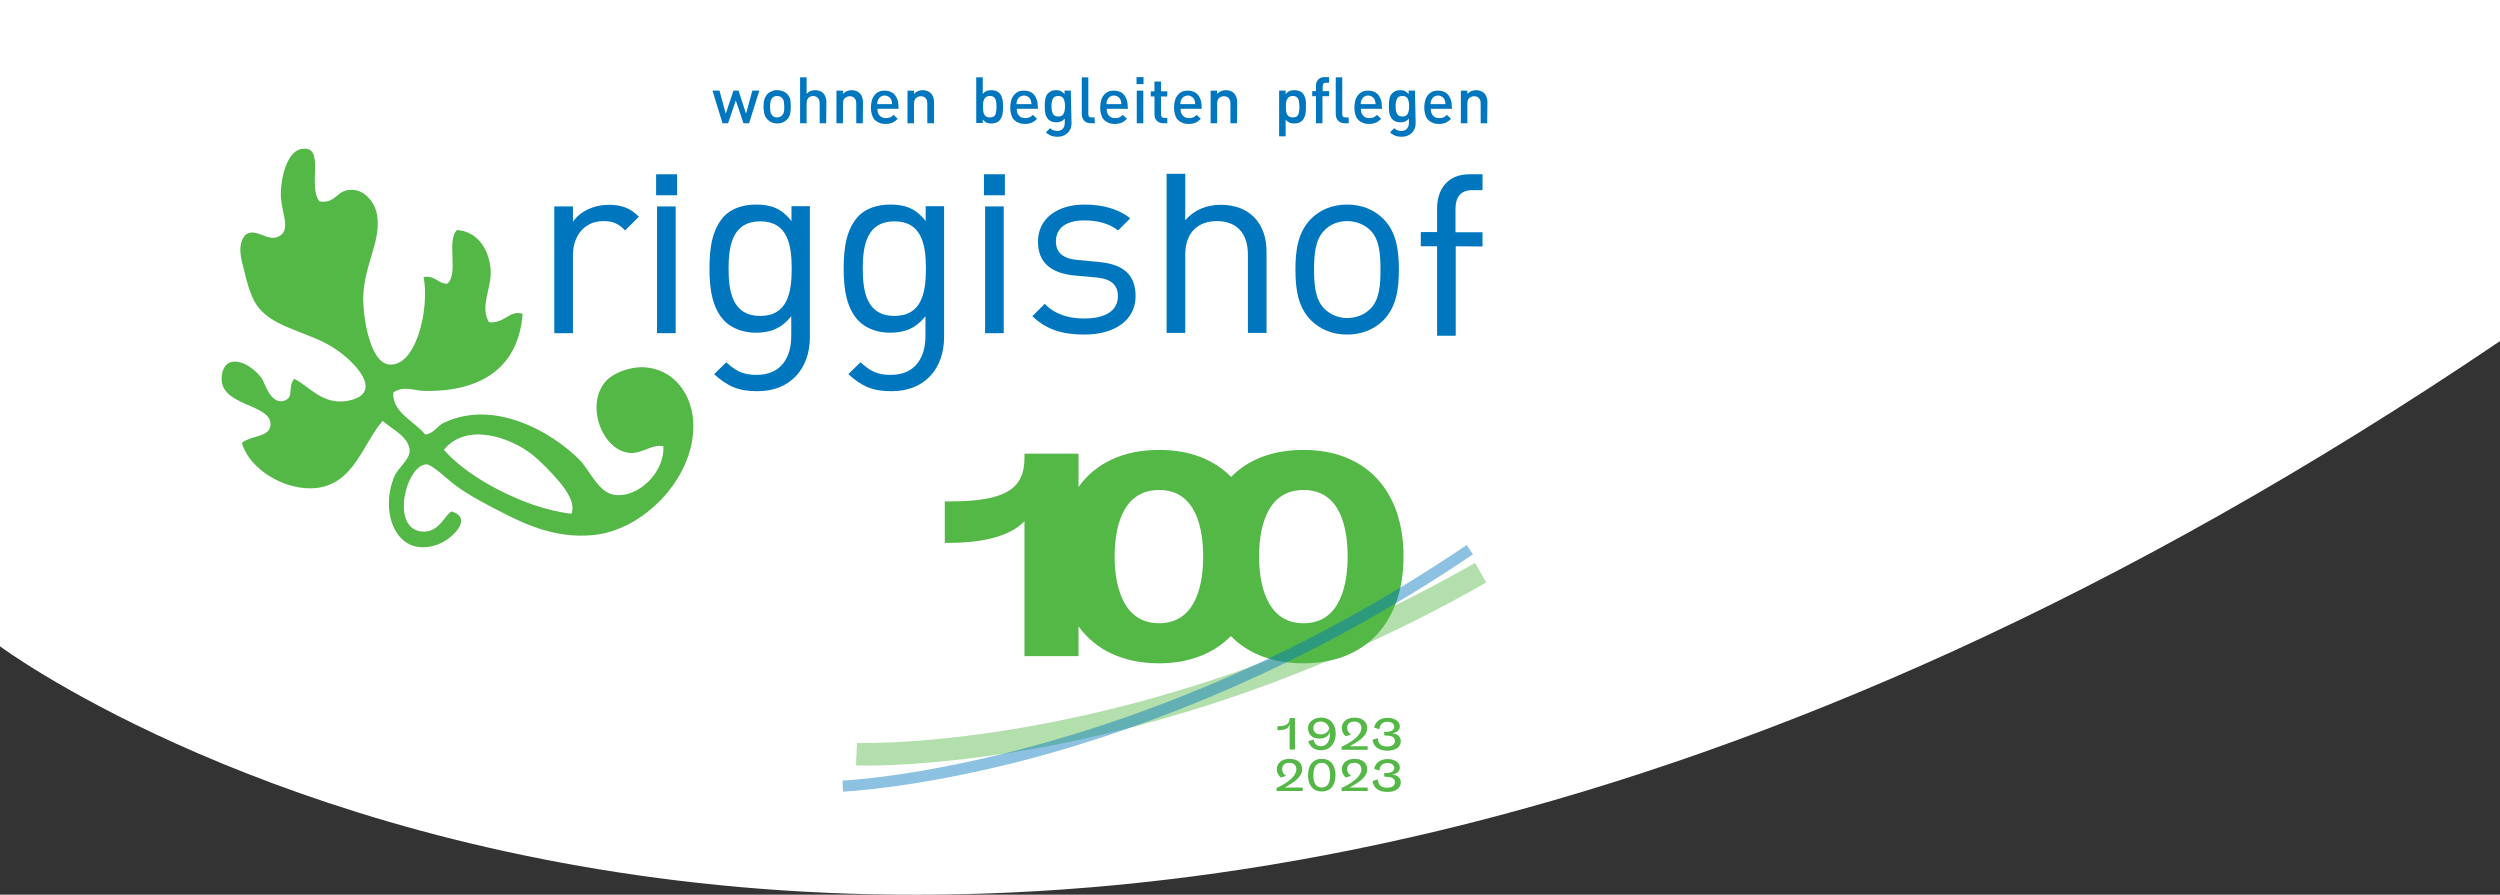 <?xml version="1.0" encoding="utf-8"?>
<!-- Generator: Adobe Illustrator 27.2.0, SVG Export Plug-In . SVG Version: 6.00 Build 0)  -->
<svg version="1.1" id="Ebene_1" xmlns="http://www.w3.org/2000/svg" xmlns:xlink="http://www.w3.org/1999/xlink" x="0px" y="0px"
	 viewBox="0 0 1073 384" style="enable-background:new 0 0 1073 384;" xml:space="preserve">
<rect x="0" y="0" width="1073" height="384" fill="#333333" stroke="none"/>
<style type="text/css">
	.st0{display:none;fill:#9B3737;}
	.st1{fill:#FFFFFF;}
	.st2{display:none;}
	.st3{display:inline;fill-rule:evenodd;clip-rule:evenodd;fill:#54B948;}
	.st4{display:inline;fill:#0076C0;}
	.st5{display:none;fill:#54B847;}
	.st6{display:inline;opacity:0.45;}
	.st7{fill:#54B847;}
	.st8{fill:#0076BF;}
	.st9{display:inline;fill:#54B847;}
	.st10{fill-rule:evenodd;clip-rule:evenodd;fill:#54B847;}
	.st11{opacity:0.45;}
</style>
<rect class="st0" width="1073" height="384"/>
<path class="st1" d="M1073,0v146.4C418.4,589.2,0,277.4,0,277.4V0"/>
<g id="Blatt" class="st2">
	<path class="st3" d="M174.2,132.8c8.5,1,7.8-6.1,15.9-5.6c5.3,0.3,10,5.4,11.2,11.2c2.5,12.7-6.4,24.6-6.4,40.5
		c0,9.2,3.2,29.7,11.9,31c13.1,1.9,19.7-26.6,16.8-41.4c5.6-0.8,6.4,3.1,11.2,3.2c5.8-4.4-0.5-20.7,4.7-25.4
		c10,1,15.3,9.5,15.9,19.2c0.5,8-5.3,17.6-0.8,24.6c7.3,0.8,10-6.1,15.9-3.9c-2,24.8-18.8,36.8-46.3,36.5c-4.7,0-10.5-2.9-15.1,0.8
		c-0.7,9.2,10.2,13.7,15.1,19.8c4.2-0.5,5.6-4.1,8.8-5.6c23.6-11.4,50.9,3.9,64.4,17.5c4.6,4.6,9,15.6,16.8,16.8
		c11.2,1.5,23.9-10.7,23.1-23.1c-5.6-1-10.2,3.7-15.9,3.2c-13.2-1-21.5-23.1-11.2-34.3c3.7-4.1,11.2-6.4,16.8-6.4
		c15.4,0.2,24.6,13.4,24.6,27.8c0,25.1-23.6,49.2-47,51.7c-20.2,2.2-36.1-6.6-49.4-13.6c-4.7-2.5-10.2-5.3-15.9-9.5
		c-3.9-2.9-11.5-10.3-14.2-10.3c-9.5,0.2-17.1,30-2.4,31.9c8.3,1,11.2-8,14.2-9.5c10.7,3.2,0,13.6-7.1,15.9
		c-19.3,6.3-27-15.9-19.8-32.6c1.7-4.1,7.1-7.8,7.1-11.9c0-7.1-9.7-11-12.7-14.2c-9.3,10.5-13.2,29.5-31,31.9
		c-14.2,1.9-32.2-8.3-35.8-21.5c5.3-3.7,13.4-2.5,13.6-8.8c0.2-10.3-24.9-8.6-23.1-23.2c1.4-11,13.2-6.6,19.2,1.5
		c1,1.4,3.9,12.4,10.3,10.3c5.1-1.5,1.5-6.1,4.7-10.3c6.8,3.1,13.4,12.7,25.4,10.3c18.1-3.4,3.1-19.7-8.8-26.3
		c-12.2-7-28.3-9-34.9-19.8c-2.5-4.1-4.2-10.7-5.6-15.9c-1.4-5.3-3.4-11.9,0.8-16.8c5.1-3.6,10.5,3.7,15.9,0.8
		c5.9-3.2,0.8-11.2,0.8-19.8c0-7.3,2.7-20,9.5-21.5C177.4,105.4,168.1,125.6,174.2,132.8z M287.1,264.7c-3.2-3.9-8.3-9-11.9-11.9
		c-10.7-8.5-31.4-15.8-42.2-2.4c7,7.6,16.6,14.2,26.3,19.2c9.8,4.9,21.4,9.7,34.3,11.2C295.4,275.7,291.2,269.5,287.1,264.7z"/>
</g>
<g id="riggishof_Pfad_x29_" class="st2">
	<path class="st4" d="M319,146.5c-3.2-3.2-5.8-4.4-10.3-4.4c-8.8,0-14.4,7-14.4,16.1V195h-8.8v-60h8.8v7.3c3.2-5.1,9.8-8.1,16.8-8.1
		c5.8,0,10.2,1.4,14.4,5.6L319,146.5z"/>
	<path class="st4" d="M333.6,129.7v-9.8h9.8v9.8H333.6z M334.1,195v-60h8.8v60H334.1z"/>
	<path class="st4" d="M381.6,222.6c-9,0-14.1-2.4-20.4-8.1l5.8-5.6c4.4,3.9,7.5,5.9,14.4,5.9c11.5,0,16.5-8.1,16.5-18.5V187
		c-4.9,6.3-10.3,7.8-16.8,7.8c-6.1,0-11.4-2.2-14.6-5.4c-5.9-5.9-7.3-15.3-7.3-25.1s1.4-19,7.3-25.1c3.2-3.2,8.5-5.3,14.6-5.3
		c6.6,0,12,1.5,16.8,7.8v-7.1h8.6v61.9C406.7,211.8,397.4,222.6,381.6,222.6z M383,142.1c-13.1,0-15.1,11.2-15.1,22.4
		s2,22.6,15.1,22.6s14.9-11.2,14.9-22.6C397.9,153.3,396,142.1,383,142.1z"/>
	<path class="st4" d="M445.2,222.6c-9,0-14.1-2.4-20.4-8.1l5.8-5.6c4.4,3.9,7.5,5.9,14.4,5.9c11.5,0,16.5-8.1,16.5-18.5V187
		c-4.9,6.3-10.3,7.8-16.8,7.8c-6.1,0-11.4-2.2-14.6-5.4c-5.9-5.9-7.3-15.3-7.3-25.1s1.4-19,7.3-25.1c3.2-3.2,8.5-5.3,14.6-5.3
		c6.6,0,12,1.5,16.8,7.8v-7.1h8.6v61.9C470.3,211.8,461,222.6,445.2,222.6z M446.6,142.1c-13.1,0-15.1,11.2-15.1,22.4
		s2,22.6,15.1,22.6s14.9-11.2,14.9-22.6C461.5,153.3,459.6,142.1,446.6,142.1z"/>
	<path class="st4" d="M489.1,129.7v-9.8h9.8v9.8H489.1z M489.6,195v-60h8.8v60H489.6z"/>
	<path class="st4" d="M536.6,195.8c-10.2,0-18.1-2.4-24.6-8.6l5.9-5.9c4.7,5.1,11.2,7,18.7,7c9.8,0,15.9-3.6,15.9-10.7
		c0-5.3-3.1-8.1-10-8.8l-9.8-0.8c-11.7-1-18-6.3-18-16.1c0-11,9.3-17.6,22-17.6c8.5,0,16.3,2,21.5,6.4l-5.8,5.8
		c-4.2-3.2-9.8-4.7-15.9-4.7c-8.8,0-13.4,3.7-13.4,9.8c0,5.1,2.9,8.1,10.5,8.8l9.7,0.8c10.5,1,17.6,5.1,17.6,16.3
		C561,189.1,551.2,195.8,536.6,195.8z"/>
	<path class="st4" d="M575.6,119.5h8.8v22c4.4-5.1,10.2-7.3,16.8-7.3c13.6,0,21.5,8.6,21.5,22.2v38.7H614v-37.3
		c0-10.5-5.6-15.9-14.6-15.9s-15.1,5.4-15.1,15.9V195h-8.6v-75.5"/>
	<path class="st4" d="M678.4,188.9c-4.1,4.1-9.8,6.8-17.3,6.8c-7.3,0-13.1-2.7-17.3-6.8c-6.1-6.3-7.3-14.6-7.3-23.9
		c0-9.3,1.2-17.6,7.3-23.9c4.1-4.1,9.8-6.8,17.3-6.8c7.3,0,13.1,2.7,17.3,6.8c6.1,6.3,7.3,14.6,7.3,23.9
		C685.9,174.3,684.5,182.8,678.4,188.9z M672.3,146.5c-2.9-2.9-6.8-4.4-11-4.4s-8.1,1.5-10.9,4.4c-4.4,4.4-4.9,11.9-4.9,18.5
		c0,6.8,0.5,14.2,4.9,18.5c2.9,2.9,6.6,4.4,10.9,4.4c4.2,0,8.1-1.5,11-4.4c4.4-4.4,4.7-11.9,4.7-18.5
		C677.1,158.4,676.7,150.9,672.3,146.5z"/>
	<path class="st4" d="M712.7,154v42.4h-8.8V154h-7.6v-6.8h7.6v-11.4c0-9,5.1-16.1,15.3-16.1h6.3v7.6h-4.7c-5.6,0-8.1,3.2-8.1,8.8
		v11.2h12.9v6.8h-12.7V154H712.7z"/>
</g>
<g class="st2">
	<path class="st4" d="M377.9,95.6h-2.7l-3.6-10.9L368,95.6h-2.7L360.4,80h3.2l3.1,10.9l3.6-10.9h2.4l3.6,10.9l3.1-10.9h3.4
		L377.9,95.6z"/>
	<path class="st4" d="M395.5,93.9c-1,1-2.5,1.9-4.6,1.9c-2,0-3.6-0.8-4.6-1.9c-1.5-1.5-1.9-3.6-1.9-6.1s0.3-4.6,1.9-6.1
		c1-1,2.5-1.9,4.6-1.9c2,0,3.6,0.8,4.6,1.9c1.5,1.5,1.9,3.6,1.9,6.1C397.4,90.4,396.9,92.4,395.5,93.9z M393.1,83.6
		c-0.5-0.5-1.4-0.8-2.4-0.8c-0.8,0-1.7,0.3-2.2,0.8c-1,1-1,2.5-1,4.2s0.2,3.2,1,4.2c0.5,0.5,1.4,0.8,2.2,0.8c0.8,0,1.7-0.3,2.4-0.8
		c1-1,1-2.5,1-4.2C394.2,86.1,394,84.4,393.1,83.6z"/>
	<path class="st4" d="M410.9,95.6v-9.5c0-2.4-1.4-3.4-3.1-3.4s-3.2,1-3.2,3.4v9.5h-3.1V73.7h3.1v8c1-1.2,2.5-1.7,4.1-1.7
		c3.4,0,5.4,2.4,5.4,5.6v10C414.2,95.6,410.9,95.6,410.9,95.6z"/>
	<path class="st4" d="M428.2,95.6v-9.5c0-2.4-1.4-3.4-3.1-3.4s-3.2,1-3.2,3.4v9.5h-3.1V80h3.1v1.7c1-1.2,2.5-1.7,4.1-1.7
		s2.9,0.5,3.7,1.4c1.2,1.2,1.5,2.5,1.5,4.4v9.8C431.3,95.6,428.2,95.6,428.2,95.6z"/>
	<path class="st4" d="M438.4,88.7c0,2.7,1.4,4.4,3.9,4.4c1.7,0,2.7-0.5,3.7-1.5l2,1.9c-1.5,1.5-3.1,2.4-5.8,2.4c-3.9,0-7-2-7-8
		c0-5.1,2.5-8,6.6-8s6.6,3.1,6.6,7.5v1.4C448.6,88.7,438.4,88.7,438.4,88.7z M444.9,84.4c-0.5-1.2-1.5-2-3.1-2c-1.5,0-2.5,0.8-3.1,2
		c-0.3,0.7-0.3,1.2-0.3,2h7C445.4,85.6,445.2,85.1,444.9,84.4z"/>
	<path class="st4" d="M462,95.6v-9.5c0-2.4-1.4-3.4-3.1-3.4s-3.2,1-3.2,3.4v9.5h-3.1V80h3.1v1.7c1-1.2,2.5-1.7,4.1-1.7
		c1.5,0,2.9,0.5,3.9,1.4c1.2,1.2,1.5,2.5,1.5,4.4v9.8C465.2,95.6,462,95.6,462,95.6z"/>
	<path class="st4" d="M496.1,94.4c-0.8,0.8-2.2,1.4-3.7,1.4c-1.7,0-2.9-0.5-4.1-1.9v1.7h-3.1V73.7h3.1v8c1.2-1.4,2.4-1.7,4.1-1.7
		c1.5,0,2.9,0.5,3.7,1.4c1.5,1.5,1.7,4.2,1.7,6.6C497.8,90.2,497.6,92.7,496.1,94.4z M491.5,82.7c-2.9,0-3.2,2.4-3.2,5.1
		s0.5,5.1,3.2,5.1c2.9,0,3.2-2.4,3.2-5.1S494.4,82.7,491.5,82.7z"/>
	<path class="st4" d="M504.4,88.7c0,2.7,1.4,4.4,3.9,4.4c1.7,0,2.7-0.5,3.7-1.5l2,1.9c-1.5,1.5-3.1,2.4-5.8,2.4c-3.9,0-7-2-7-8
		c0-5.1,2.5-8,6.6-8s6.6,3.1,6.6,7.5v1.4C514.6,88.7,504.4,88.7,504.4,88.7z M510.8,84.4c-0.5-1.2-1.5-2-3.1-2c-1.5,0-2.5,0.8-3.1,2
		c-0.3,0.7-0.3,1.2-0.3,2.2h7C511.4,85.6,511.2,85.1,510.8,84.4z"/>
	<path class="st4" d="M523.7,102.1c-2.4,0-3.9-0.5-5.4-2l2-2c1,0.8,1.9,1.4,3.4,1.4c2.5,0,3.6-1.9,3.6-3.9v-2
		c-1.2,1.4-2.4,1.7-4.1,1.7c-1.5,0-2.9-0.5-3.7-1.4c-1.5-1.5-1.7-3.7-1.7-6.3s0.2-4.7,1.7-6.3c0.8-0.8,2.2-1.4,3.7-1.4
		c1.7,0,2.9,0.5,4.1,1.9V80h3.1v15.4C530.4,99.2,527.8,102.1,523.7,102.1z M524.1,82.7c-2.9,0-3.2,2.4-3.2,4.9
		c0,2.4,0.3,4.9,3.2,4.9s3.2-2.4,3.2-4.9S527,82.7,524.1,82.7z"/>
	<path class="st4" d="M539.5,95.6c-2.9,0-4.2-2-4.2-4.2V73.7h3.1V91c0,1.2,0.5,1.9,1.7,1.9h1.4v2.7
		C541.4,95.6,539.5,95.6,539.5,95.6z"/>
	<path class="st4" d="M546.3,88.7c0,2.7,1.4,4.4,3.9,4.4c1.7,0,2.7-0.5,3.7-1.5l2,1.9c-1.5,1.5-3.1,2.4-5.8,2.4c-3.9,0-7-2-7-8
		c0-5.1,2.5-8,6.6-8s6.6,3.1,6.6,7.5v1.4C556.5,88.7,546.3,88.7,546.3,88.7z M552.9,84.4c-0.5-1.2-1.5-2-3.1-2s-2.5,0.8-3.1,2
		c-0.3,0.7-0.3,1.2-0.3,2h7C553.2,85.6,553.1,85.1,552.9,84.4z"/>
	<path class="st4" d="M560.4,77v-3.2h3.2V77H560.4z M560.5,95.6V80h3.1v15.4h-3.1V95.6z"/>
	<path class="st4" d="M573.1,95.6c-2.9,0-4.2-2-4.2-4.2v-8.5h-1.7v-2.5h1.7v-4.7h3.1v4.7h3.1v2.4H572V91c0,1.2,0.5,1.9,1.7,1.9h1.4
		v2.7C575,95.6,573.1,95.6,573.1,95.6z"/>
	<path class="st4" d="M581.1,88.7c0,2.7,1.4,4.4,3.9,4.4c1.7,0,2.7-0.5,3.7-1.5l2,1.9c-1.5,1.5-3.1,2.4-5.8,2.4c-3.9,0-7-2-7-8
		c0-5.1,2.5-8,6.6-8s6.6,3.1,6.6,7.5v1.4C591.2,88.7,581.1,88.7,581.1,88.7z M587.7,84.4c-0.5-1.2-1.5-2-3.1-2s-2.5,0.8-3.1,2
		c-0.3,0.7-0.3,1.2-0.3,2h7C588,85.6,588,85.1,587.7,84.4z"/>
	<path class="st4" d="M604.6,95.6v-9.5c0-2.4-1.4-3.4-3.1-3.4s-3.2,1-3.2,3.4v9.5h-3.1V80h3.1v1.7c1-1.2,2.5-1.7,4.1-1.7
		s2.9,0.5,3.9,1.4c1.2,1.2,1.5,2.5,1.5,4.4v9.8C607.9,95.6,604.6,95.6,604.6,95.6z"/>
	<path class="st4" d="M638.7,94.4c-0.8,0.8-2.2,1.4-3.7,1.4c-1.7,0-2.9-0.5-4.1-1.7v7.8h-3.1V80h3.1v1.7c1.2-1.4,2.4-1.9,4.1-1.9
		c1.5,0,2.9,0.5,3.7,1.4c1.5,1.5,1.7,4.2,1.7,6.6C640.6,90.2,640.4,92.7,638.7,94.4z M634.1,82.7c-2.9,0-3.2,2.4-3.2,5.1
		s0.5,5.1,3.2,5.1c2.9,0,3.2-2.4,3.2-5.1C637.4,85.1,637,82.7,634.1,82.7z"/>
	<path class="st4" d="M648.4,82.7v12.9h-3.2V82.7h-1.7v-2.4h1.7V78c0-2.2,1.4-4.2,4.2-4.2h2v2.7H650c-1.2,0-1.7,0.7-1.7,1.9v2.2h3.1
		V83h-3.1v-0.3H648.4z"/>
	<path class="st4" d="M658.9,95.6c-2.9,0-4.2-2-4.2-4.2V73.7h3.1V91c0,1.2,0.5,1.9,1.7,1.9h1.4v2.7
		C660.8,95.6,658.9,95.6,658.9,95.6z"/>
	<path class="st4" d="M665.7,88.7c0,2.7,1.4,4.4,3.9,4.4c1.7,0,2.7-0.5,3.7-1.5l2,1.9c-1.5,1.5-3.1,2.4-5.8,2.4c-3.9,0-7-2-7-8
		c0-5.1,2.5-8,6.6-8s6.6,3.1,6.6,7.5v1.4C675.9,88.7,665.7,88.7,665.7,88.7z M672.3,84.4c-0.5-1.2-1.5-2-3.1-2s-2.5,0.8-3.1,2
		c-0.3,0.7-0.3,1.2-0.3,2h7C672.6,85.6,672.6,85.1,672.3,84.4z"/>
	<path class="st4" d="M685.2,102.1c-2.4,0-3.9-0.5-5.4-2l2-2c1,0.8,1.9,1.4,3.4,1.4c2.5,0,3.6-1.9,3.6-3.9v-2
		c-1.2,1.4-2.4,1.7-4.1,1.7c-1.5,0-2.9-0.5-3.7-1.4c-1.5-1.5-1.7-3.7-1.7-6.3s0.2-4.7,1.7-6.3c0.8-0.8,2.2-1.4,3.7-1.4
		c1.7,0,2.9,0.5,4.1,1.9V80h3.1v15.4C691.8,99.2,689.3,102.1,685.2,102.1z M685.5,82.7c-2.9,0-3.2,2.4-3.2,4.9
		c0,2.4,0.3,4.9,3.2,4.9s3.2-2.4,3.2-4.9C688.6,85.1,688.3,82.7,685.5,82.7z"/>
	<path class="st4" d="M698.9,88.7c0,2.7,1.4,4.4,3.9,4.4c1.7,0,2.7-0.5,3.7-1.5l2,1.9c-1.5,1.5-3.1,2.4-5.8,2.4c-3.9,0-7-2-7-8
		c0-5.1,2.5-8,6.6-8s6.6,3.1,6.6,7.5v1.4C709.1,88.7,698.9,88.7,698.9,88.7z M705.6,84.4c-0.5-1.2-1.5-2-3.1-2s-2.5,0.8-3.1,2
		c-0.3,0.7-0.3,1.2-0.3,2h7C705.9,85.6,705.9,85.1,705.6,84.4z"/>
	<path class="st4" d="M722.5,95.6v-9.5c0-2.4-1.4-3.4-3.1-3.4s-3.2,1-3.2,3.4v9.5h-3.1V80h3.1v1.7c1-1.2,2.5-1.7,4.1-1.7
		s2.9,0.5,3.9,1.4c1.2,1.2,1.5,2.5,1.5,4.4v9.8C725.7,95.6,722.5,95.6,722.5,95.6z"/>
</g>
<path class="st5" d="M677.4,223.6c-12.8,0-23,4-30.2,11.2c-7.1-7.3-17.3-11.2-30.1-11.2c-15,0-26.5,5.5-33.6,15.4v-13.9H561v1.8
	c0,13.2-8.5,18.1-31.3,18.1h-1.8v17.4h1.8c18.5,0,27.2-4.6,31.3-9v56.2h1.8h18.9l0,0h1.8v-12.5c7.1,9.9,18.6,15.4,33.6,15.4
	c12.5,0,22.7-4.1,29.9-11.4c7.2,7.4,17.4,11.4,30.3,11.4c25.7,0,41.7-17,41.7-44.5S703.5,223.6,677.4,223.6L677.4,223.6z M695.8,268
	c0,10.4-2.4,27.7-18.4,27.7c-16,0-18.5-17.4-18.5-27.7s2.4-27.7,18.5-27.7C693.5,240.3,695.8,257.7,695.8,268z M635.6,268
	c0,10.4-2.4,27.7-18.4,27.7c-16,0-18.5-17.4-18.5-27.7s2.4-27.7,18.5-27.7S635.6,257.7,635.6,268z"/>
<g class="st2">
	<g class="st6">
		<path class="st7" d="M495.3,355.2c-2.7,0-4.2-0.1-4.4-0.1l0.4-9.4c1.2,0,119.6,3.8,257.7-75.1l4.6,8.1
			c-73.5,41.9-140.9,60.4-184.5,68.6C531.7,354.4,505.3,355.2,495.3,355.2L495.3,355.2z"/>
	</g>
	<g class="st6">
		<path class="st8" d="M485.4,366l-0.2-4.7c1.2,0,123.9-5.7,260.2-98.2l2.6,3.9c-71.8,48.8-139.4,73.1-183.4,84.9
			C516.9,364.7,485.7,366,485.4,366L485.4,366z"/>
	</g>
</g>
<g class="st2">
	<path class="st9" d="M671.6,348.5v-11.7c0,2.5-0.9,3.6-5.1,3.6v-1.7c3.4,0,5.1-0.8,5.1-3.4h2.2v13.1"/>
	<path class="st9" d="M684.6,348.8c-4.4,0-5.3-3.8-5.3-3.8l2.2-0.7c0,0,0.3,2.8,3,2.8c2.5,0,3.8-2.2,3.8-5.1c0-0.3,0-0.6,0-0.9
		c-0.4,1.5-1.8,2.8-4.6,2.8c-2.3,0-4.6-1.3-4.6-4.4c0-2.5,2.3-4.4,5.5-4.4c3.9,0,6,2.9,6,6.8C690.7,346,688.4,348.8,684.6,348.8
		L684.6,348.8z M684.7,342.2c1.9,0,3.1-1.2,3.4-2.5c-0.5-1.7-1.6-2.8-3.4-2.8c-2.2,0-3.2,1.2-3.2,2.7S682.5,342.2,684.7,342.2
		L684.7,342.2z"/>
	<path class="st9" d="M696.7,347.1h7.5v1.4h-10.9v-1.3c0,0,8.3-3.4,8.3-7.8c0-1.5-0.9-2.7-3-2.7s-2.9,1.3-2.9,2.7
		c0,1.8,1.6,2.8,1.6,2.8l-2.3,0.7c0,0-1.6-1.3-1.6-3.5c0-2,1.7-4.3,5.2-4.3c3.5,0,5.3,1.9,5.3,4.3
		C703.9,343.5,698.6,345.9,696.7,347.1L696.7,347.1z"/>
	<path class="st9" d="M711.1,342.5v-1.4h0.8c2,0,3.3-0.8,3.3-2.2c0-1.2-1.1-2.1-2.8-2.1c-3.5,0-3.3,3.1-3.3,3.1l-2.3-0.7
		c0,0,0.5-4.1,5.6-4.1c3.1,0,5.1,1.5,5.1,3.5c0,2.8-3.3,2.9-3.5,2.9c0.2,0,3.9,0.1,3.9,3.3c0,2.8-2.6,4-5.6,4
		c-5.9,0-6.1-4.6-6.1-4.6l2.3-0.7c0,0-0.3,3.5,3.8,3.5c2,0,3.3-0.8,3.3-2.3c0-1.8-1.7-2.3-3.7-2.3L711.1,342.5L711.1,342.5z"/>
	<path class="st9" d="M669.5,364.3h7.5v1.4h-10.9v-1.3c0,0,8.3-3.4,8.3-7.8c0-1.5-0.9-2.7-3-2.7s-2.9,1.3-2.9,2.7
		c0,1.8,1.6,2.8,1.6,2.8l-2.3,0.7c0,0-1.6-1.3-1.6-3.5c0-2,1.7-4.3,5.2-4.3s5.3,1.9,5.3,4.3C676.7,360.7,671.4,363.1,669.5,364.3
		L669.5,364.3z"/>
	<path class="st9" d="M685,366c-3.9,0-5.8-2.9-5.8-6.8c0-4,1.9-6.8,5.8-6.8c3.9,0,5.8,2.9,5.8,6.8S688.8,366,685,366z M685,354
		c-2.5,0-3.4,2.2-3.4,5.1c0,2.9,0.9,5.2,3.4,5.2c2.5,0,3.4-2.2,3.4-5.2C688.4,356.3,687.5,354,685,354z"/>
	<path class="st9" d="M696.7,364.3h7.5v1.4h-10.9v-1.3c0,0,8.3-3.4,8.3-7.8c0-1.5-0.9-2.7-3-2.7s-2.9,1.3-2.9,2.7
		c0,1.8,1.6,2.8,1.6,2.8l-2.3,0.7c0,0-1.6-1.3-1.6-3.5c0-2,1.7-4.3,5.2-4.3c3.5,0,5.3,1.9,5.3,4.3
		C703.9,360.7,698.6,363.1,696.7,364.3L696.7,364.3z"/>
	<path class="st9" d="M711.1,359.7v-1.4h0.8c2,0,3.3-0.8,3.3-2.2c0-1.2-1.1-2.1-2.8-2.1c-3.5,0-3.3,3.1-3.3,3.1l-2.3-0.7
		c0,0,0.5-4.1,5.6-4.1c3.1,0,5.1,1.5,5.1,3.5c0,2.8-3.3,2.9-3.5,2.9c0.2,0,3.9,0.1,3.9,3.3c0,2.8-2.6,4-5.6,4
		c-5.9,0-6.1-4.6-6.1-4.6l2.3-0.7c0,0-0.3,3.5,3.8,3.5c2,0,3.3-0.8,3.3-2.3c0-1.8-1.7-2.3-3.7-2.3L711.1,359.7L711.1,359.7z"/>
</g>
<path class="st7" d="M559.4,193.1c-13.1,0-23.7,4.1-31,11.6c-7.4-7.5-17.8-11.6-30.9-11.6c-15.5,0-27.3,5.7-34.6,15.9v-14.3h-23.2
	v1.9c0,13.6-8.7,18.6-32.3,18.6h-1.9V233h1.9c19,0,28-4.8,32.3-9.3v57.9h1.9h19.4l0,0h1.9v-12.8c7.3,10.2,19.2,15.9,34.6,15.9
	c12.9,0,23.4-4.2,30.8-11.7c7.4,7.6,18,11.7,31.2,11.7c26.5,0,42.9-17.5,42.9-45.8S586.3,193.1,559.4,193.1L559.4,193.1z
	 M578.4,238.9c0,10.7-2.5,28.6-18.9,28.6s-19.1-17.9-19.1-28.6s2.5-28.6,19.1-28.6S578.4,228.2,578.4,238.9z M516.4,238.9
	c0,10.7-2.5,28.6-18.9,28.6s-19.1-17.9-19.1-28.6s2.5-28.6,19.1-28.6C514,210.3,516.4,228.2,516.4,238.9z"/>
<g id="Blatt_00000080185394709244527020000017320533362339967140_">
	<path class="st10" d="M137.2,86.5c7.6,0.9,7-5.5,14.4-5c4.8,0.3,9,4.9,10.1,10.1c2.4,11.6-5.8,22.3-5.8,36.7
		c0,8.3,2.9,26.9,10.8,28.1c11.8,1.7,17.8-24,15.1-37.5c5.1-0.8,5.9,2.8,10.1,2.9c5.2-4-0.5-18.8,4.3-23.1
		c9.1,0.8,13.8,8.6,14.4,17.3c0.5,7.3-4.8,15.9-0.7,22.3c6.6,0.7,9-5.5,14.4-3.6c-1.7,22.5-17,33.4-41.8,33.1
		c-4.3,0-9.5-2.5-13.7,0.7c-0.6,8.4,9.2,12.4,13.7,18c3.9-0.5,5.1-3.7,7.9-5c21.4-10.3,46.1,3.6,58.3,15.8
		c4.2,4.2,8.1,14.2,15.1,15.1c10.1,1.4,21.6-9.7,20.9-20.9c-5-0.9-9.2,3.3-14.4,2.9c-11.9-1-19.4-20.9-10.1-31
		c3.4-3.6,10.2-5.8,15.1-5.8c14,0.1,22.3,12.1,22.3,25.2c0,22.7-21.3,44.5-42.5,46.8c-18.2,2-32.8-6.1-44.7-12.3
		c-4.3-2.3-9.1-4.8-14.4-8.6c-3.6-2.6-10.5-9.4-13-9.4c-8.6,0.2-15.6,27.2-2.2,28.8c7.6,0.9,10.1-7.2,13-8.6
		c9.7,2.9,0,12.3-6.5,14.4c-17.5,5.7-24.5-14.4-18-29.5c1.5-3.6,6.5-7.1,6.5-10.8c0-6.4-8.8-10-11.5-13c-8.5,9.5-12,26.6-28.1,28.8
		c-13,1.7-29.2-7.6-32.4-19.4c4.8-3.4,12.2-2.3,12.3-7.9c0.1-9.1-22.6-7.6-20.9-20.9c1.3-10.1,12-6,17.3,1.4
		c0.9,1.3,3.6,11.2,9.4,9.4c4.5-1.4,1.4-5.5,4.3-9.4c6.1,2.7,12.1,11.5,23.1,9.4c16.4-3.1,2.7-17.7-7.9-23.8
		c-11.1-6.3-25.7-8.1-31.7-18c-2.3-3.7-3.9-9.6-5-14.4c-1.2-4.7-3.1-10.8,0.7-15.1c4.6-3.2,9.5,3.4,14.4,0.7c5.3-3,0.8-10.2,0.7-18
		c0-6.7,2.5-18.1,8.6-19.4C140.2,61.8,131.7,80.1,137.2,86.5L137.2,86.5z M239.5,206.1c-3-3.5-7.5-8.1-10.8-10.8
		c-9.7-7.7-28.5-14.2-38.2-2.2c6.3,7,15,12.8,23.8,17.3c8.9,4.5,19.3,8.7,31,10.1C247,215.9,243.2,210.4,239.5,206.1z"/>
</g>
<g id="riggishof_Pfad_">
	<path class="st8" d="M268.3,98.9c-3-3-5.2-4-9.4-4c-8,0-13,6.3-13,14.6V143h-8V88.6h8v6.6c3-4.5,9-7.3,15.3-7.3
		c5.2,0,9.2,1.2,13,5.1L268.3,98.9L268.3,98.9z"/>
	<path class="st8" d="M281.6,83.8v-9h9v9H281.6z M282,143V88.6h8V143H282z"/>
	<path class="st8" d="M325,167.9c-8.2,0-12.7-2.1-18.5-7.3l5.2-5.1c4,3.5,6.8,5.4,13,5.4c10.5,0,14.9-7.4,14.9-16.7v-8.5
		c-4.4,5.6-9.4,7.1-15.3,7.1c-5.5,0-10.3-2-13.2-4.9c-5.4-5.4-6.6-13.8-6.6-22.7s1.2-17.2,6.6-22.7c2.9-2.9,7.7-4.7,13.3-4.7
		c6,0,10.8,1.3,15.3,7.1v-6.4h7.9v56C347.7,158.1,339.3,168,325,167.9L325,167.9z M326.3,95c-11.8,0-13.6,10.2-13.6,20.3
		s1.8,20.3,13.6,20.3c11.8,0,13.5-10.2,13.5-20.3S338.1,95,326.3,95z"/>
	<path class="st8" d="M382.6,167.9c-8.2,0-12.7-2.1-18.5-7.3l5.2-5.1c4,3.5,6.8,5.4,13,5.4c10.5,0,14.9-7.4,14.9-16.7v-8.5
		c-4.4,5.6-9.4,7.1-15.3,7.1c-5.5,0-10.3-2-13.2-4.9c-5.4-5.4-6.6-13.8-6.6-22.7s1.2-17.2,6.6-22.7c2.9-2.9,7.7-4.7,13.3-4.7
		c6,0,10.8,1.3,15.3,7.1v-6.4h7.9v56C405.3,158.1,396.9,168,382.6,167.9L382.6,167.9z M383.9,95c-11.8,0-13.6,10.2-13.6,20.3
		s1.8,20.3,13.6,20.3c11.8,0,13.5-10.2,13.5-20.3S395.7,95,383.9,95z"/>
	<path class="st8" d="M422.3,83.8v-9h9v9H422.3z M422.8,143V88.6h8V143H422.8z"/>
	<path class="st8" d="M465.4,143.6c-9.2,0-16.4-2.1-22.3-7.9l5.3-5.3c4.3,4.5,10.2,6.3,16.9,6.3c9,0,14.5-3.2,14.5-9.6
		c0-4.7-2.8-7.4-9.1-8l-9-0.8c-10.6-0.9-16.2-5.6-16.2-14.6c0-10,8.4-15.9,20-15.9c7.7,0,14.7,1.9,19.6,5.9l-5.2,5.2
		c-3.9-3-8.8-4.3-14.5-4.3c-8,0-12.2,3.4-12.2,9c0,4.6,2.7,7.4,9.5,8l8.7,0.8c9.5,0.9,16,4.5,16,14.7S478.6,143.6,465.4,143.6
		L465.4,143.6z"/>
	<path class="st8" d="M500.7,74.6h8v19.9c4-4.5,9.2-6.6,15.3-6.6c12.3,0,19.6,7.9,19.6,20.1v34.9h-8v-33.6c0-9.5-5.1-14.4-13.3-14.4
		s-13.6,5-13.6,14.4v33.6h-8L500.7,74.6"/>
	<path class="st8" d="M593.8,137.4c-3.8,3.8-9,6.2-15.6,6.2c-6.6,0-11.8-2.4-15.6-6.2c-5.5-5.6-6.6-13.3-6.6-21.7s1.1-16,6.6-21.7
		c3.8-3.8,9-6.2,15.6-6.2s11.8,2.4,15.6,6.2c5.5,5.6,6.6,13.3,6.6,21.7S599.3,131.8,593.8,137.4z M588.2,98.9c-2.5-2.5-6.1-4-10-4
		c-3.9,0-7.3,1.4-9.8,4c-4,4-4.4,10.7-4.4,16.8c0,6.1,0.4,12.8,4.4,16.8c2.5,2.5,6,4,9.8,4c3.9,0,7.4-1.4,10-4
		c4-4,4.3-10.7,4.3-16.8C592.5,109.7,592.2,102.9,588.2,98.9z"/>
	<path class="st8" d="M624.8,105.7v38.4h-8v-38.4h-7v-6.1h7V89.4c0-8.1,4.5-14.6,13.8-14.6h5.7v6.8H632c-5.1,0-7.3,3-7.3,8v10.1
		h11.6v6.1L624.8,105.7L624.8,105.7z"/>
</g>
<g>
	<path class="st8" d="M325.9,38.9l-4.4,14h-2.4l-3.3-9.8l-3.3,9.8h-2.4l-4.3-14h3l2.7,9.9l3.3-9.9h2.2l3.2,9.9l2.7-9.9H325.9
		L325.9,38.9z"/>
	<path class="st8" d="M339.4,45.8c0,1.3-0.1,2.4-0.3,3.2s-0.7,1.6-1.3,2.3c-1.1,1.1-2.5,1.7-4.2,1.7c-1.7,0-3.1-0.6-4.2-1.7
		c-0.6-0.7-1.1-1.4-1.3-2.3c-0.2-0.9-0.4-1.9-0.4-3.2c0-1.3,0.1-2.3,0.4-3.2c0.3-0.9,0.7-1.6,1.3-2.3c0.3-0.3,0.7-0.6,1.1-0.8
		s0.9-0.4,1.4-0.6c0.5-0.2,1.1-0.2,1.7-0.2c0.9,0,1.7,0.2,2.5,0.5s1.3,0.7,1.8,1.2c0.6,0.7,1.1,1.4,1.3,2.3
		C339.3,43.5,339.4,44.6,339.4,45.8L339.4,45.8z M336.6,45.8c0-0.9-0.1-1.7-0.2-2.3c-0.1-0.6-0.4-1.1-0.8-1.5
		c-0.5-0.5-1.2-0.8-2.1-0.8s-1.5,0.3-2,0.8c-0.4,0.4-0.6,0.9-0.8,1.5c-0.1,0.6-0.2,1.4-0.2,2.3c0,0.9,0.1,1.7,0.2,2.3
		c0.1,0.6,0.4,1.1,0.8,1.5c0.6,0.6,1.2,0.8,2,0.8s1.5-0.3,2.1-0.8c0.4-0.4,0.7-0.9,0.8-1.5C336.6,47.5,336.6,46.8,336.6,45.8z"/>
	<path class="st8" d="M354.6,52.9h-2.8v-8.6c0-1-0.3-1.8-0.8-2.3c-0.5-0.5-1.2-0.8-2-0.8s-1.5,0.3-2,0.8c-0.5,0.5-0.8,1.3-0.8,2.3
		v8.6h-2.8V33.2h2.8v7.1c0.9-1.1,2.2-1.6,3.6-1.6c1,0,1.9,0.2,2.6,0.6c0.7,0.4,1.3,1,1.7,1.8c0.4,0.8,0.6,1.7,0.6,2.7L354.6,52.9
		L354.6,52.9z"/>
	<path class="st8" d="M370.3,52.9h-2.8v-8.5c0-0.7-0.1-1.3-0.4-1.8c-0.3-0.5-0.6-0.8-1-1s-0.9-0.3-1.4-0.3c-0.8,0-1.5,0.3-2.1,0.8
		c-0.5,0.5-0.8,1.3-0.8,2.3v8.5h-2.8v-14h2.8v1.4c0.5-0.5,1-0.9,1.7-1.2s1.3-0.4,2-0.4c1.4,0,2.6,0.4,3.5,1.3
		c0.9,0.9,1.4,2.2,1.4,3.9L370.3,52.9L370.3,52.9z"/>
	<path class="st8" d="M385.7,46.7h-9.1c0,0.8,0.1,1.5,0.4,2.1c0.3,0.6,0.7,1,1.2,1.4c0.5,0.3,1.2,0.5,1.9,0.5c0.8,0,1.4-0.1,1.9-0.3
		c0.5-0.2,1-0.6,1.5-1.1l1.8,1.7c-0.8,0.8-1.5,1.3-2.3,1.7c-0.8,0.3-1.8,0.5-2.9,0.5c-0.9,0-1.7-0.1-2.5-0.4c-0.8-0.3-1.4-0.7-2-1.2
		s-1-1.3-1.3-2.2c-0.3-0.9-0.5-2-0.5-3.3c0-1.5,0.3-2.8,0.7-3.9c0.5-1.1,1.2-1.9,2.1-2.5c0.9-0.6,1.9-0.8,3.1-0.8s2.3,0.3,3.2,0.8
		c0.9,0.6,1.6,1.4,2,2.4c0.5,1,0.7,2.2,0.7,3.5L385.7,46.7L385.7,46.7z M382.9,44.7c0-0.7-0.2-1.4-0.4-1.9c-0.2-0.5-0.6-1-1.1-1.3
		c-0.5-0.3-1-0.5-1.7-0.5s-1.2,0.2-1.7,0.5c-0.5,0.3-0.8,0.8-1.1,1.3c-0.1,0.3-0.2,0.5-0.3,0.8c0,0.2-0.1,0.6-0.1,1.1H382.9
		L382.9,44.7z"/>
	<path class="st8" d="M400.9,52.9H398v-8.5c0-0.7-0.1-1.3-0.4-1.8c-0.3-0.5-0.6-0.8-1-1s-0.9-0.3-1.4-0.3c-0.8,0-1.5,0.3-2.1,0.8
		c-0.5,0.5-0.8,1.3-0.8,2.3v8.5h-2.8v-14h2.8v1.4c0.5-0.5,1-0.9,1.7-1.2s1.3-0.4,2-0.4c1.4,0,2.6,0.4,3.5,1.3
		c0.9,0.9,1.4,2.2,1.4,3.9L400.9,52.9L400.9,52.9z"/>
	<path class="st8" d="M430.5,45.8c0,0.9,0,1.7-0.1,2.4c-0.1,0.7-0.2,1.4-0.5,2c-0.2,0.6-0.6,1.2-1,1.6c-0.4,0.4-0.9,0.7-1.5,0.9
		c-0.6,0.2-1.3,0.3-1.9,0.3c-0.8,0-1.5-0.1-2.1-0.4c-0.6-0.3-1.1-0.7-1.6-1.3v1.5H419V33.2h2.8v7.1c0.5-0.6,1-1,1.6-1.2
		c0.6-0.3,1.3-0.4,2.1-0.4c0.7,0,1.3,0.1,1.9,0.3c0.6,0.2,1.1,0.5,1.5,0.9c0.4,0.4,0.8,1,1,1.6c0.2,0.6,0.4,1.3,0.5,2
		S430.5,45,430.5,45.8L430.5,45.8z M427.7,45.8c0-0.9-0.1-1.8-0.2-2.4s-0.4-1.2-0.8-1.6s-1-0.6-1.8-0.6s-1.4,0.2-1.9,0.6
		c-0.4,0.4-0.7,0.9-0.9,1.6s-0.2,1.5-0.2,2.4s0.1,1.8,0.2,2.4s0.4,1.2,0.9,1.6c0.4,0.4,1,0.6,1.9,0.6c1.2,0,1.9-0.4,2.3-1.2
		C427.5,48.4,427.7,47.3,427.7,45.8z"/>
	<path class="st8" d="M445.5,46.7h-9.1c0,0.8,0.1,1.5,0.4,2.1c0.3,0.6,0.7,1,1.2,1.4c0.5,0.3,1.2,0.5,1.9,0.5c0.8,0,1.4-0.1,1.9-0.3
		c0.5-0.2,1-0.6,1.5-1.1l1.8,1.7c-0.8,0.8-1.5,1.3-2.3,1.7c-0.8,0.3-1.8,0.5-2.9,0.5c-0.9,0-1.7-0.1-2.5-0.4c-0.8-0.3-1.4-0.7-2-1.2
		s-1-1.3-1.3-2.2c-0.3-0.9-0.5-2-0.5-3.3c0-1.5,0.3-2.8,0.7-3.9c0.5-1.1,1.2-1.9,2.1-2.5c0.9-0.6,1.9-0.8,3.1-0.8
		c1.2,0,2.3,0.3,3.2,0.8c0.9,0.6,1.6,1.4,2,2.4c0.5,1,0.7,2.2,0.7,3.5L445.5,46.7L445.5,46.7z M442.7,44.7c0-0.7-0.2-1.4-0.4-1.9
		c-0.2-0.5-0.6-1-1.1-1.3c-0.5-0.3-1-0.5-1.7-0.5s-1.2,0.2-1.7,0.5c-0.5,0.3-0.8,0.8-1.1,1.3c-0.1,0.3-0.2,0.5-0.3,0.8
		c0,0.2-0.1,0.6-0.1,1.1H442.7L442.7,44.7z"/>
	<path class="st8" d="M459.9,52.8c0,1.2-0.3,2.2-0.7,3c-0.5,0.9-1.2,1.6-2.1,2.1c-0.9,0.5-2,0.8-3.2,0.8c-0.7,0-1.4-0.1-1.9-0.2
		c-0.6-0.1-1.1-0.3-1.6-0.6c-0.5-0.3-1-0.6-1.5-1.1l1.8-1.8c0.5,0.4,0.9,0.8,1.4,0.9s1,0.3,1.6,0.3c1.1,0,1.9-0.3,2.5-1
		s0.8-1.5,0.8-2.5v-1.8c-0.5,0.6-1,1-1.6,1.2s-1.3,0.4-2,0.4c-0.7,0-1.3-0.1-1.9-0.3c-0.6-0.2-1.1-0.5-1.5-0.9
		c-0.6-0.6-1-1.4-1.3-2.3c-0.2-0.9-0.3-2-0.3-3.4s0.1-2.5,0.3-3.4c0.2-0.9,0.6-1.7,1.3-2.3c0.4-0.4,0.9-0.7,1.4-0.9
		c0.6-0.2,1.2-0.3,1.9-0.3c0.8,0,1.5,0.1,2,0.4c0.6,0.3,1.1,0.7,1.6,1.3v-1.5h2.7L459.9,52.8L459.9,52.8z M457.1,45.6
		c0-1.4-0.2-2.4-0.6-3.2c-0.4-0.8-1.1-1.2-2.3-1.2s-1.9,0.4-2.3,1.2c-0.4,0.8-0.6,1.9-0.6,3.2c0,1.4,0.2,2.4,0.6,3.2
		c0.4,0.8,1.1,1.2,2.3,1.2s1.9-0.4,2.3-1.2C456.9,48,457.1,47,457.1,45.6L457.1,45.6z"/>
	<path class="st8" d="M469.9,52.9h-1.7c-1.3,0-2.2-0.4-2.9-1.1c-0.6-0.7-1-1.7-1-2.8V33.2h2.8v15.6c0,0.6,0.1,1,0.3,1.2
		c0.2,0.3,0.6,0.4,1.2,0.4h1.2L469.9,52.9L469.9,52.9z"/>
	<path class="st8" d="M484.1,46.7H475c0,0.8,0.1,1.5,0.4,2.1c0.3,0.6,0.7,1,1.2,1.4c0.5,0.3,1.2,0.5,1.9,0.5s1.4-0.1,1.9-0.3
		c0.5-0.2,1-0.6,1.5-1.1l1.8,1.7c-0.8,0.8-1.5,1.3-2.3,1.7c-0.8,0.3-1.8,0.5-2.9,0.5c-0.9,0-1.7-0.1-2.5-0.4c-0.8-0.3-1.4-0.7-2-1.2
		s-1-1.3-1.3-2.2c-0.3-0.9-0.5-2-0.5-3.3c0-1.5,0.3-2.8,0.7-3.9c0.5-1.1,1.2-1.9,2.1-2.5c0.9-0.6,1.9-0.8,3.1-0.8
		c1.2,0,2.3,0.3,3.2,0.8c0.9,0.6,1.6,1.4,2,2.4c0.5,1,0.7,2.2,0.7,3.5L484.1,46.7L484.1,46.7z M481.3,44.7c0-0.7-0.2-1.4-0.4-1.9
		c-0.2-0.5-0.6-1-1.1-1.3c-0.5-0.3-1-0.5-1.7-0.5s-1.2,0.2-1.7,0.5c-0.5,0.3-0.8,0.8-1.1,1.3c-0.1,0.3-0.2,0.5-0.3,0.8
		c0,0.2-0.1,0.6-0.1,1.1H481.3L481.3,44.7z"/>
	<path class="st8" d="M490.8,36.1h-3v-3h3V36.1z M490.7,52.9h-2.8v-14h2.8V52.9z"/>
	<path class="st8" d="M501,52.9h-1.7c-0.8,0-1.5-0.2-2.1-0.5c-0.6-0.4-1-0.8-1.3-1.4c-0.3-0.6-0.4-1.2-0.4-1.9v-7.7h-1.6v-2.2h1.6
		v-4.2h2.8v4.2h2.7v2.2h-2.7v7.6c0,1.1,0.5,1.6,1.5,1.6h1.2L501,52.9L501,52.9z"/>
	<path class="st8" d="M515.8,46.7h-9.1c0,0.8,0.1,1.5,0.4,2.1c0.3,0.6,0.7,1,1.2,1.4c0.5,0.3,1.2,0.5,1.9,0.5c0.8,0,1.4-0.1,1.9-0.3
		c0.5-0.2,1-0.6,1.5-1.1l1.8,1.7c-0.8,0.8-1.5,1.3-2.3,1.7c-0.8,0.3-1.8,0.5-2.9,0.5c-0.9,0-1.7-0.1-2.5-0.4c-0.8-0.3-1.4-0.7-2-1.2
		s-1-1.3-1.3-2.2c-0.3-0.9-0.5-2-0.5-3.3c0-1.5,0.3-2.8,0.7-3.9c0.5-1.1,1.2-1.9,2.1-2.5c0.9-0.6,1.9-0.8,3.1-0.8
		c1.2,0,2.3,0.3,3.2,0.8c0.9,0.6,1.6,1.4,2,2.4c0.5,1,0.7,2.2,0.7,3.5L515.8,46.7L515.8,46.7z M513,44.7c0-0.7-0.2-1.4-0.4-1.9
		c-0.2-0.5-0.6-1-1.1-1.3c-0.5-0.3-1-0.5-1.7-0.5s-1.2,0.2-1.7,0.5c-0.5,0.3-0.8,0.8-1.1,1.3c-0.1,0.3-0.2,0.5-0.3,0.8
		c0,0.2-0.1,0.6-0.1,1.1H513L513,44.7z"/>
	<path class="st8" d="M530.9,52.9h-2.8v-8.5c0-0.7-0.1-1.3-0.4-1.8c-0.3-0.5-0.6-0.8-1-1c-0.4-0.2-0.9-0.3-1.4-0.3
		c-0.8,0-1.5,0.3-2.1,0.8c-0.5,0.5-0.8,1.3-0.8,2.3v8.5h-2.8v-14h2.8v1.4c0.5-0.5,1-0.9,1.7-1.2c0.7-0.3,1.3-0.4,2-0.4
		c1.4,0,2.6,0.4,3.5,1.3c0.9,0.9,1.4,2.2,1.4,3.9L530.9,52.9L530.9,52.9z"/>
	<path class="st8" d="M560.5,45.8c0,0.9,0,1.7-0.1,2.4c-0.1,0.7-0.2,1.4-0.5,2s-0.6,1.2-1,1.6c-0.4,0.4-0.9,0.7-1.5,0.9
		c-0.6,0.2-1.2,0.3-1.9,0.3c-0.8,0-1.5-0.1-2.1-0.4c-0.6-0.3-1.1-0.7-1.6-1.2v7.1H549V38.9h2.8v1.5c0.5-0.6,1.1-1.1,1.6-1.3
		c0.6-0.3,1.3-0.4,2.1-0.4c0.7,0,1.4,0.1,2,0.3c0.6,0.2,1.1,0.5,1.5,0.9c0.4,0.4,0.8,1,1,1.6c0.2,0.6,0.4,1.3,0.5,2
		C560.5,44.2,560.5,45,560.5,45.8L560.5,45.8z M557.7,45.8c0-0.9-0.1-1.8-0.2-2.4s-0.4-1.2-0.8-1.6c-0.4-0.4-1-0.6-1.8-0.6
		c-0.8,0-1.4,0.2-1.9,0.6c-0.4,0.4-0.7,0.9-0.9,1.6s-0.2,1.5-0.2,2.4s0.1,1.8,0.2,2.4s0.4,1.2,0.9,1.6c0.4,0.4,1,0.6,1.9,0.6
		c1.2,0,1.9-0.4,2.3-1.2C557.5,48.4,557.7,47.3,557.7,45.8z"/>
	<path class="st8" d="M570.4,41.3h-2.8v11.6h-2.8V41.3h-1.6v-2.2h1.6v-2.2c0-0.7,0.1-1.3,0.4-1.9c0.3-0.6,0.7-1.1,1.3-1.4
		c0.6-0.4,1.3-0.5,2.1-0.5h1.8v2.4h-1.2c-1,0-1.5,0.5-1.5,1.6v2h2.8L570.4,41.3L570.4,41.3z"/>
	<path class="st8" d="M578.9,52.9h-1.7c-1.3,0-2.2-0.4-2.9-1.1c-0.6-0.7-1-1.7-1-2.8V33.2h2.8v15.6c0,0.6,0.1,1,0.3,1.2
		c0.2,0.3,0.6,0.4,1.2,0.4h1.2L578.9,52.9L578.9,52.9z"/>
	<path class="st8" d="M593.2,46.7h-9.1c0,0.8,0.1,1.5,0.4,2.1c0.3,0.6,0.7,1,1.2,1.4c0.5,0.3,1.2,0.5,1.9,0.5s1.4-0.1,1.9-0.3
		c0.5-0.2,1-0.6,1.5-1.1l1.8,1.7c-0.8,0.8-1.5,1.3-2.3,1.7c-0.8,0.3-1.8,0.5-2.9,0.5c-0.9,0-1.7-0.1-2.5-0.4c-0.8-0.3-1.4-0.7-2-1.2
		c-0.6-0.6-1-1.3-1.3-2.2c-0.3-0.9-0.5-2-0.5-3.3c0-1.5,0.3-2.8,0.7-3.9c0.5-1.1,1.2-1.9,2.1-2.5c0.9-0.6,1.9-0.8,3.1-0.8
		s2.3,0.3,3.2,0.8c0.9,0.6,1.6,1.4,2,2.4c0.5,1,0.7,2.2,0.7,3.5L593.2,46.7L593.2,46.7z M590.4,44.7c0-0.7-0.2-1.4-0.4-1.9
		c-0.2-0.5-0.6-1-1.1-1.3c-0.5-0.3-1-0.5-1.7-0.5s-1.2,0.2-1.7,0.5c-0.5,0.3-0.8,0.8-1.1,1.3c-0.1,0.3-0.2,0.5-0.3,0.8
		c0,0.2-0.1,0.6-0.1,1.1H590.4L590.4,44.7z"/>
	<path class="st8" d="M607.6,52.8c0,1.2-0.3,2.2-0.7,3c-0.5,0.9-1.2,1.6-2.1,2.1c-0.9,0.5-2,0.8-3.2,0.8c-0.7,0-1.4-0.1-1.9-0.2
		c-0.6-0.1-1.1-0.3-1.6-0.6s-1-0.6-1.5-1.1l1.8-1.8c0.5,0.4,0.9,0.8,1.4,0.9c0.4,0.2,1,0.3,1.6,0.3c1.1,0,1.9-0.3,2.5-1
		s0.8-1.5,0.8-2.5v-1.8c-0.5,0.6-1,1-1.6,1.2c-0.6,0.3-1.3,0.4-2,0.4c-0.7,0-1.3-0.1-1.9-0.3c-0.6-0.2-1.1-0.5-1.5-0.9
		c-0.6-0.6-1-1.4-1.3-2.3c-0.2-0.9-0.3-2-0.3-3.4s0.1-2.5,0.3-3.4s0.6-1.7,1.3-2.3c0.4-0.4,0.9-0.7,1.4-0.9s1.2-0.3,1.9-0.3
		c0.8,0,1.5,0.1,2,0.4s1.1,0.7,1.6,1.3v-1.5h2.7L607.6,52.8L607.6,52.8z M604.8,45.6c0-1.4-0.2-2.4-0.6-3.2
		c-0.4-0.8-1.1-1.2-2.3-1.2c-1.1,0-1.9,0.4-2.3,1.2c-0.4,0.8-0.6,1.9-0.6,3.2c0,1.4,0.2,2.4,0.6,3.2c0.4,0.8,1.1,1.2,2.3,1.2
		c1.2,0,1.9-0.4,2.3-1.2C604.6,48,604.8,47,604.8,45.6L604.8,45.6z"/>
	<path class="st8" d="M623.2,46.7h-9.1c0,0.8,0.1,1.5,0.4,2.1c0.3,0.6,0.7,1,1.2,1.4c0.5,0.3,1.2,0.5,1.9,0.5c0.8,0,1.4-0.1,1.9-0.3
		c0.5-0.2,1-0.6,1.5-1.1l1.8,1.7c-0.8,0.8-1.5,1.3-2.3,1.7c-0.8,0.3-1.8,0.5-2.9,0.5c-0.9,0-1.7-0.1-2.5-0.4c-0.8-0.3-1.4-0.7-2-1.2
		c-0.6-0.6-1-1.3-1.3-2.2c-0.3-0.9-0.5-2-0.5-3.3c0-1.5,0.3-2.8,0.7-3.9c0.5-1.1,1.2-1.9,2.1-2.5c0.9-0.6,1.9-0.8,3.1-0.8
		c1.2,0,2.3,0.3,3.2,0.8c0.9,0.6,1.6,1.4,2,2.4c0.5,1,0.7,2.2,0.7,3.5L623.2,46.7L623.2,46.7z M620.4,44.7c0-0.7-0.2-1.4-0.4-1.9
		c-0.2-0.5-0.6-1-1.1-1.3c-0.5-0.3-1-0.5-1.7-0.5s-1.2,0.2-1.7,0.5c-0.5,0.3-0.8,0.8-1.1,1.3c-0.1,0.3-0.2,0.5-0.3,0.8
		c0,0.2-0.1,0.6-0.1,1.1H620.4L620.4,44.7z"/>
	<path class="st8" d="M638.3,52.9h-2.8v-8.5c0-0.7-0.1-1.3-0.4-1.8c-0.3-0.5-0.6-0.8-1-1c-0.4-0.2-0.9-0.3-1.4-0.3
		c-0.8,0-1.5,0.3-2.1,0.8c-0.5,0.5-0.8,1.3-0.8,2.3v8.5H627v-14h2.8v1.4c0.5-0.5,1-0.9,1.7-1.2s1.3-0.4,2-0.4c1.4,0,2.6,0.4,3.5,1.3
		c0.9,0.9,1.4,2.2,1.4,3.9L638.3,52.9L638.3,52.9z"/>
</g>
<g>
	<g class="st11">
		<path class="st7" d="M372,328.6c-2.7,0-4.3-0.1-4.6-0.1l0.4-9.6c1.2,0,123.1,3.9,265.3-77.3l4.8,8.4
			c-75.6,43.2-145.1,62.2-189.9,70.6C409.4,327.7,382.3,328.6,372,328.6L372,328.6z"/>
	</g>
	<g class="st11">
		<path class="st8" d="M361.8,339.8l-0.2-4.8c1.3,0,127.5-5.8,267.9-101.1l2.7,4c-74,50.2-143.5,75.2-188.8,87.4
			C394.3,338.4,362.1,339.7,361.8,339.8L361.8,339.8z"/>
	</g>
</g>
<g>
	<path class="st7" d="M553.5,321.7v-12c0,2.6-0.9,3.7-5.2,3.7v-1.7c3.5,0,5.2-0.8,5.2-3.5h2.3v13.5"/>
	<path class="st7" d="M566.9,322c-4.6,0-5.4-3.9-5.4-3.9l2.3-0.7c0,0,0.3,2.9,3.1,2.9c2.6,0,3.9-2.3,3.9-5.3c0-0.3,0-0.6,0-0.9
		c-0.4,1.6-1.9,2.9-4.7,2.9c-2.4,0-4.7-1.4-4.7-4.5c0-2.6,2.4-4.5,5.7-4.5c4,0,6.2,3,6.2,7C573.2,319.1,570.9,322,566.9,322
		L566.9,322z M567,315.2c1.9,0,3.2-1.2,3.5-2.6c-0.5-1.7-1.7-2.9-3.5-2.9c-2.3,0-3.3,1.2-3.3,2.8S564.7,315.2,567,315.2L567,315.2z"
		/>
	<path class="st7" d="M579.3,320.3h7.7v1.5h-11.2v-1.3c0,0,8.5-3.6,8.5-8c0-1.5-0.9-2.8-3.1-2.8c-2.2,0-3,1.3-3,2.8
		c0,1.8,1.7,2.8,1.7,2.8l-2.3,0.7c0,0-1.7-1.3-1.7-3.6c0-2.1,1.7-4.4,5.4-4.4c3.6,0,5.5,1.9,5.5,4.5
		C586.8,316.6,581.3,319,579.3,320.3L579.3,320.3z"/>
	<path class="st7" d="M594.1,315.6v-1.5h0.9c2.1,0,3.4-0.8,3.4-2.2c0-1.3-1.2-2.1-2.9-2.1c-3.6,0-3.4,3.2-3.4,3.2l-2.3-0.7
		c0,0,0.5-4.2,5.8-4.2c3.1,0,5.2,1.6,5.2,3.6c0,2.9-3.4,3-3.6,3c0.2,0,4,0.1,4,3.4c0,2.9-2.7,4.1-5.8,4.1c-6.1,0-6.3-4.7-6.3-4.7
		l2.3-0.7c0,0-0.3,3.6,3.9,3.6c2.1,0,3.4-0.8,3.4-2.4c0-1.8-1.8-2.3-3.8-2.3L594.1,315.6L594.1,315.6z"/>
	<path class="st7" d="M551.4,338h7.7v1.5h-11.2v-1.3c0,0,8.5-3.6,8.5-8c0-1.5-0.9-2.8-3.1-2.8c-2.2,0-3,1.3-3,2.8
		c0,1.8,1.7,2.8,1.7,2.8l-2.3,0.7c0,0-1.7-1.3-1.7-3.6c0-2.1,1.7-4.4,5.4-4.4s5.5,1.9,5.5,4.5C558.8,334.3,553.4,336.7,551.4,338
		L551.4,338z"/>
	<path class="st7" d="M567.3,339.7c-4,0-5.9-3-5.9-7c0-4.1,2-7,5.9-7c4,0,5.9,3,5.9,7C573.2,336.8,571.3,339.7,567.3,339.7z
		 M567.3,327.4c-2.6,0-3.6,2.3-3.6,5.3c0,3,0.9,5.3,3.6,5.3c2.6,0,3.6-2.3,3.6-5.3S569.9,327.4,567.3,327.4z"/>
	<path class="st7" d="M579.3,338h7.7v1.5h-11.2v-1.3c0,0,8.5-3.6,8.5-8c0-1.5-0.9-2.8-3.1-2.8c-2.2,0-3,1.3-3,2.8
		c0,1.8,1.7,2.8,1.7,2.8l-2.3,0.7c0,0-1.7-1.3-1.7-3.6c0-2.1,1.7-4.4,5.4-4.4c3.6,0,5.5,1.9,5.5,4.5
		C586.8,334.3,581.3,336.7,579.3,338L579.3,338z"/>
	<path class="st7" d="M594.1,333.3v-1.5h0.9c2.1,0,3.4-0.8,3.4-2.2c0-1.3-1.2-2.1-2.9-2.1c-3.6,0-3.4,3.2-3.4,3.2l-2.3-0.7
		c0,0,0.5-4.2,5.8-4.2c3.1,0,5.2,1.6,5.2,3.6c0,2.9-3.4,3-3.6,3c0.2,0,4,0.1,4,3.4c0,2.9-2.7,4.1-5.8,4.1c-6.1,0-6.3-4.7-6.3-4.7
		l2.3-0.7c0,0-0.3,3.6,3.9,3.6c2.1,0,3.4-0.8,3.4-2.4c0-1.8-1.8-2.3-3.8-2.3L594.1,333.3L594.1,333.3z"/>
</g>
</svg>
